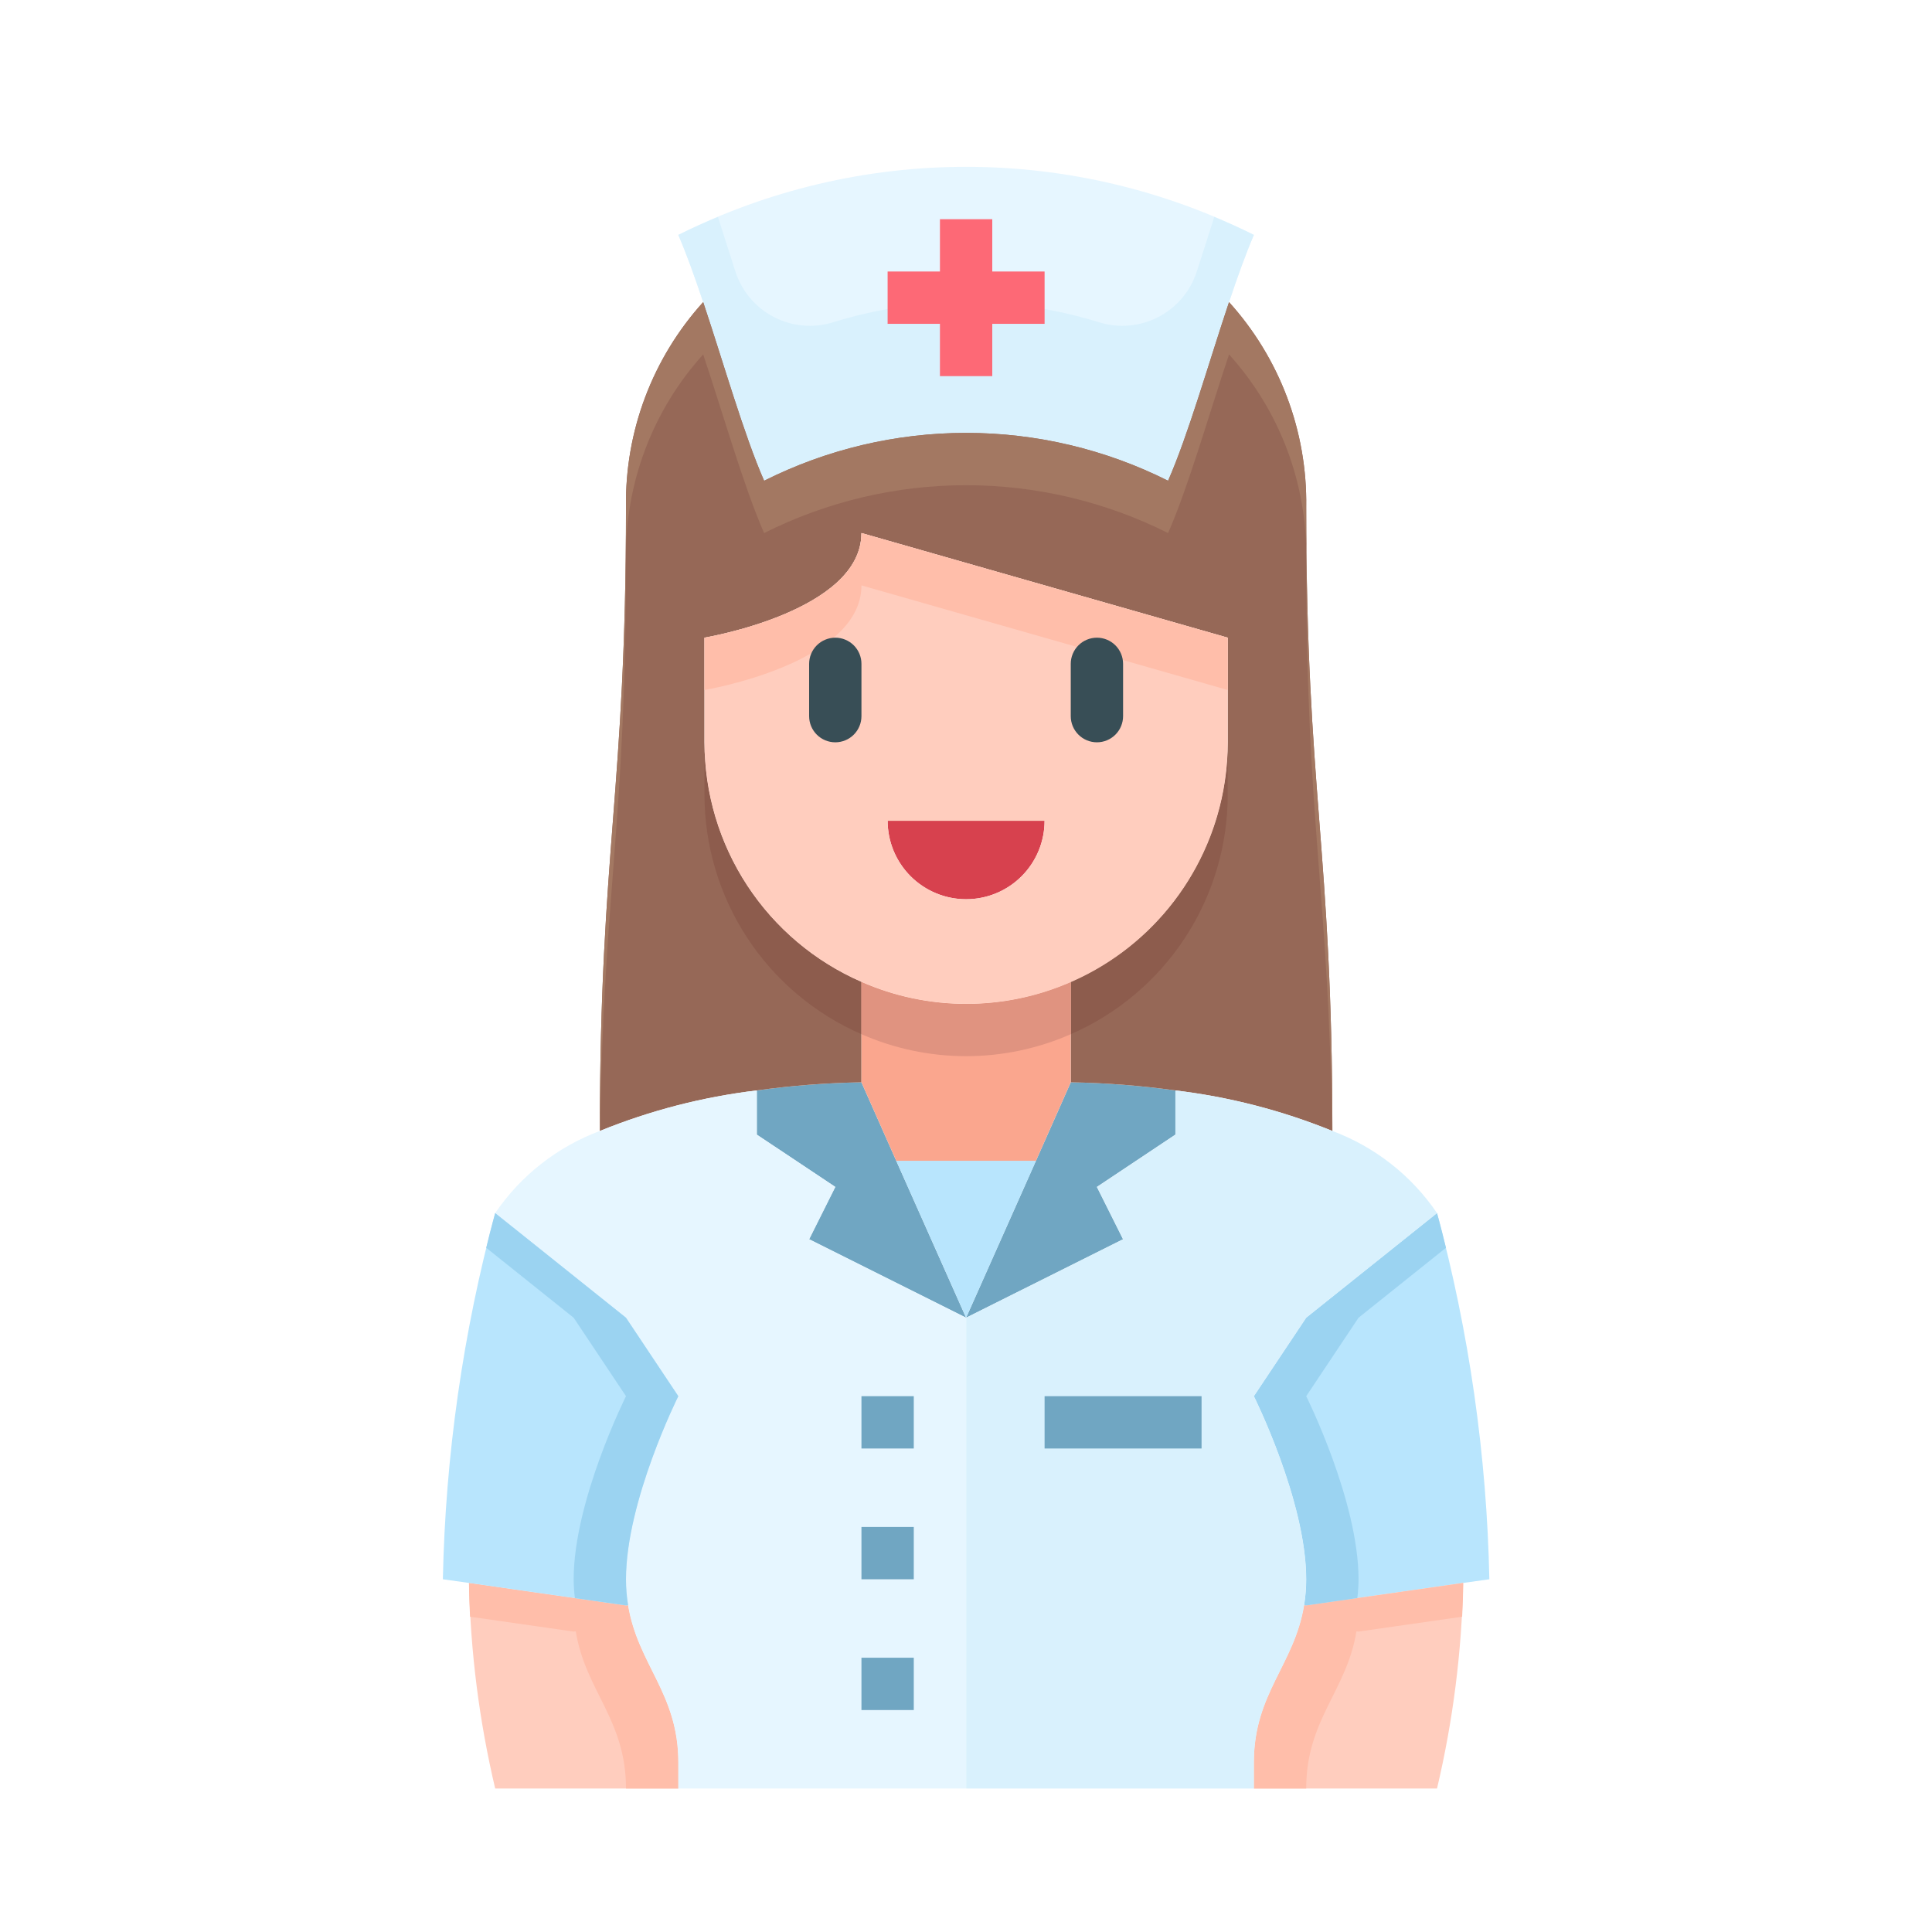 <svg xmlns="http://www.w3.org/2000/svg" xmlns:xlink="http://www.w3.org/1999/xlink" width="1080" viewBox="0 0 810 810" height="1080" preserveAspectRatio="xMidYMid meet"><defs><clipPath id="40b791f2b8"><path d="M 525 508 L 624.418 508 L 624.418 674 L 525 674 Z M 525 508 " clip-rule="nonzero"></path></clipPath><clipPath id="51e7572b65"><path d="M 185.668 508 L 285 508 L 285 674 L 185.668 674 Z M 185.668 508 " clip-rule="nonzero"></path></clipPath></defs><rect x="-81" width="972" fill="#ffffff" y="-81" height="972" fill-opacity="1"></rect><rect x="-81" width="972" fill="#ffffff" y="-81" height="972" fill-opacity="1"></rect><rect x="-81" width="972" fill="#ffffff" y="-81" height="972" fill-opacity="1"></rect><path fill="#d7414e" d="M 372.137 344.113 L 437.949 344.113 C 437.949 345.188 437.898 346.266 437.793 347.336 C 437.684 348.406 437.527 349.473 437.316 350.527 C 437.105 351.586 436.844 352.629 436.531 353.66 C 436.219 354.691 435.855 355.707 435.445 356.699 C 435.031 357.695 434.57 358.668 434.062 359.617 C 433.555 360.57 433.004 361.492 432.402 362.387 C 431.805 363.285 431.164 364.148 430.48 364.98 C 429.797 365.812 429.074 366.609 428.312 367.375 C 427.551 368.137 426.75 368.859 425.918 369.543 C 425.086 370.227 424.223 370.867 423.324 371.465 C 422.43 372.062 421.504 372.617 420.555 373.125 C 419.605 373.633 418.633 374.094 417.637 374.504 C 416.641 374.918 415.625 375.277 414.594 375.594 C 413.562 375.906 412.52 376.168 411.465 376.375 C 410.406 376.586 409.34 376.746 408.27 376.852 C 407.195 376.957 406.121 377.008 405.043 377.008 C 403.965 377.008 402.891 376.957 401.816 376.852 C 400.746 376.746 399.68 376.586 398.625 376.375 C 397.566 376.168 396.523 375.906 395.492 375.594 C 394.461 375.277 393.445 374.918 392.449 374.504 C 391.453 374.094 390.48 373.633 389.531 373.125 C 388.582 372.617 387.656 372.062 386.762 371.465 C 385.867 370.867 385 370.227 384.168 369.543 C 383.336 368.859 382.539 368.137 381.773 367.375 C 381.012 366.609 380.289 365.812 379.605 364.98 C 378.922 364.148 378.281 363.285 377.684 362.387 C 377.086 361.492 376.531 360.57 376.023 359.617 C 375.516 358.668 375.055 357.695 374.641 356.699 C 374.23 355.707 373.867 354.691 373.555 353.66 C 373.242 352.629 372.98 351.586 372.77 350.527 C 372.559 349.473 372.402 348.406 372.297 347.336 C 372.191 346.266 372.137 345.188 372.137 344.113 Z M 372.137 344.113 " fill-opacity="1" fill-rule="nonzero"></path><path fill="#70a6c2" d="M 350.199 497.629 L 317.293 475.699 L 317.293 457.168 C 331.848 455.141 346.473 454.008 361.168 453.77 L 375.758 486.664 L 405.043 552.461 L 339.23 519.562 Z M 350.199 497.629 " fill-opacity="1" fill-rule="nonzero"></path><path fill="#70a6c2" d="M 459.887 497.629 L 470.855 519.562 L 405.043 552.461 L 434.328 486.664 L 448.918 453.77 C 463.613 454.008 478.238 455.141 492.793 457.168 L 492.793 475.699 Z M 459.887 497.629 " fill-opacity="1" fill-rule="nonzero"></path><path fill="#e6f6ff" d="M 294.809 126.664 C 291.297 116.137 287.789 106.375 284.387 98.48 C 289.047 96.145 293.773 93.945 298.562 91.883 C 303.352 89.824 308.199 87.902 313.098 86.121 C 318 84.344 322.949 82.707 327.945 81.215 C 332.941 79.719 337.977 78.375 343.051 77.176 C 348.125 75.973 353.23 74.922 358.363 74.02 C 363.5 73.113 368.656 72.359 373.836 71.758 C 379.016 71.152 384.207 70.699 389.414 70.395 C 394.617 70.094 399.828 69.941 405.043 69.941 C 410.258 69.941 415.469 70.094 420.672 70.395 C 425.879 70.699 431.07 71.152 436.25 71.758 C 441.43 72.359 446.586 73.113 451.723 74.02 C 456.859 74.922 461.961 75.973 467.035 77.176 C 472.109 78.375 477.145 79.719 482.141 81.215 C 487.137 82.707 492.086 84.344 496.988 86.121 C 501.891 87.902 506.734 89.824 511.523 91.883 C 516.312 93.945 521.039 96.145 525.699 98.48 C 522.301 106.375 518.789 116.137 515.277 126.664 C 506.723 152.211 498.168 182.367 489.723 201.559 C 486.453 199.914 483.137 198.371 479.773 196.922 C 476.414 195.473 473.016 194.121 469.574 192.867 C 466.137 191.617 462.664 190.469 459.156 189.418 C 455.652 188.367 452.117 187.422 448.555 186.578 C 444.996 185.734 441.41 184.992 437.809 184.359 C 434.203 183.723 430.582 183.191 426.949 182.77 C 423.312 182.344 419.668 182.023 416.016 181.812 C 412.359 181.598 408.703 181.492 405.043 181.492 C 401.383 181.492 397.727 181.598 394.074 181.812 C 390.418 182.023 386.773 182.344 383.141 182.77 C 379.504 183.191 375.883 183.723 372.281 184.359 C 368.676 184.992 365.094 185.734 361.531 186.578 C 357.969 187.422 354.438 188.367 350.93 189.418 C 347.422 190.469 343.949 191.617 340.512 192.867 C 337.07 194.121 333.672 195.473 330.312 196.922 C 326.949 198.371 323.637 199.914 320.363 201.559 C 311.918 182.367 303.363 152.211 294.809 126.664 Z M 294.809 126.664 " fill-opacity="1" fill-rule="nonzero"></path><path fill="#d9f1fd" d="M 460.797 135.117 C 451.77 132.316 442.586 130.207 433.238 128.789 C 423.895 127.371 414.496 126.664 405.043 126.664 C 395.59 126.664 386.191 127.371 376.848 128.789 C 367.504 130.207 358.316 132.316 349.289 135.117 C 348.273 135.434 347.242 135.699 346.203 135.914 C 345.16 136.129 344.109 136.293 343.051 136.41 C 341.992 136.523 340.93 136.582 339.867 136.594 C 338.801 136.605 337.738 136.562 336.68 136.469 C 335.617 136.375 334.566 136.23 333.52 136.035 C 332.473 135.84 331.438 135.594 330.418 135.297 C 329.395 135 328.391 134.656 327.398 134.262 C 326.41 133.867 325.445 133.426 324.5 132.938 C 323.555 132.449 322.633 131.914 321.738 131.34 C 320.848 130.762 319.984 130.141 319.148 129.477 C 318.316 128.816 317.516 128.117 316.75 127.375 C 315.988 126.637 315.258 125.859 314.57 125.051 C 313.879 124.238 313.23 123.398 312.625 122.523 C 312.016 121.648 311.453 120.75 310.934 119.82 C 310.414 118.891 309.938 117.941 309.512 116.965 C 309.086 115.992 308.707 114.996 308.375 113.984 C 305.93 106.484 303.473 98.633 301.004 90.957 C 295.41 93.293 289.859 95.762 284.387 98.492 C 287.789 106.387 291.297 116.145 294.809 126.672 C 303.363 152.223 311.918 182.379 320.363 201.57 C 323.637 199.926 326.949 198.379 330.312 196.93 C 333.672 195.48 337.07 194.133 340.512 192.879 C 343.949 191.629 347.422 190.477 350.93 189.43 C 354.438 188.379 357.969 187.434 361.531 186.59 C 365.094 185.746 368.676 185.004 372.281 184.371 C 375.883 183.734 379.504 183.203 383.141 182.777 C 386.773 182.355 390.418 182.035 394.074 181.824 C 397.727 181.609 401.383 181.504 405.043 181.504 C 408.703 181.504 412.359 181.609 416.016 181.824 C 419.668 182.035 423.312 182.355 426.949 182.777 C 430.582 183.203 434.203 183.734 437.809 184.371 C 441.41 185.004 444.996 185.746 448.555 186.59 C 452.117 187.434 455.652 188.379 459.156 189.43 C 462.664 190.477 466.137 191.629 469.574 192.879 C 473.016 194.133 476.414 195.48 479.773 196.93 C 483.137 198.379 486.453 199.926 489.723 201.57 C 498.168 182.379 506.723 152.223 515.281 126.672 C 518.789 116.145 522.301 106.387 525.699 98.492 C 520.215 95.762 514.676 93.293 509.082 90.957 C 506.613 98.688 504.156 106.496 501.711 113.984 C 501.379 114.996 501 115.992 500.574 116.965 C 500.148 117.941 499.676 118.891 499.152 119.82 C 498.633 120.75 498.07 121.648 497.465 122.523 C 496.855 123.398 496.207 124.238 495.516 125.051 C 494.828 125.859 494.102 126.637 493.336 127.375 C 492.57 128.117 491.77 128.816 490.938 129.477 C 490.105 130.141 489.242 130.762 488.348 131.34 C 487.453 131.914 486.535 132.449 485.586 132.938 C 484.641 133.426 483.676 133.867 482.688 134.262 C 481.699 134.656 480.691 135 479.672 135.297 C 478.648 135.594 477.613 135.84 476.566 136.035 C 475.52 136.23 474.469 136.375 473.406 136.469 C 472.348 136.562 471.285 136.605 470.219 136.594 C 469.156 136.582 468.094 136.523 467.035 136.41 C 465.977 136.293 464.93 136.129 463.887 135.914 C 462.844 135.699 461.812 135.434 460.797 135.117 Z M 460.797 135.117 " fill-opacity="1" fill-rule="nonzero"></path><path fill="#966857" d="M 317.293 457.168 C 294.598 459.891 272.66 465.559 251.48 474.164 C 251.59 354.859 262.449 332.598 262.449 212.523 C 262.395 208.605 262.52 204.695 262.828 200.793 C 263.141 196.887 263.633 193.004 264.305 189.148 C 264.98 185.289 265.832 181.469 266.863 177.691 C 267.898 173.914 269.102 170.191 270.484 166.527 C 271.867 162.859 273.414 159.266 275.133 155.746 C 276.852 152.227 278.73 148.797 280.773 145.453 C 282.812 142.105 285.004 138.867 287.348 135.727 C 289.695 132.59 292.18 129.566 294.809 126.664 C 303.363 152.211 311.918 182.367 320.363 201.559 C 323.637 199.914 326.949 198.371 330.312 196.922 C 333.672 195.473 337.07 194.121 340.512 192.867 C 343.949 191.617 347.422 190.469 350.93 189.418 C 354.438 188.367 357.969 187.422 361.531 186.578 C 365.094 185.734 368.676 184.992 372.281 184.359 C 375.883 183.723 379.504 183.191 383.141 182.77 C 386.773 182.344 390.418 182.023 394.074 181.812 C 397.727 181.598 401.383 181.492 405.043 181.492 C 408.703 181.492 412.359 181.598 416.016 181.812 C 419.668 182.023 423.312 182.344 426.949 182.77 C 430.582 183.191 434.203 183.723 437.809 184.359 C 441.41 184.992 444.996 185.734 448.555 186.578 C 452.117 187.422 455.652 188.367 459.156 189.418 C 462.664 190.469 466.137 191.617 469.574 192.867 C 473.016 194.121 476.414 195.473 479.773 196.922 C 483.137 198.371 486.453 199.914 489.723 201.559 C 498.168 182.367 506.723 152.211 515.281 126.664 C 517.906 129.566 520.395 132.59 522.738 135.727 C 525.082 138.867 527.273 142.105 529.316 145.453 C 531.355 148.797 533.234 152.227 534.953 155.746 C 536.672 159.266 538.223 162.859 539.602 166.527 C 540.984 170.191 542.191 173.914 543.223 177.691 C 544.254 181.469 545.109 185.289 545.781 189.148 C 546.457 193.004 546.949 196.887 547.258 200.793 C 547.566 204.695 547.695 208.605 547.637 212.523 C 547.637 332.598 558.496 354.859 558.605 474.164 C 537.43 465.559 515.492 459.891 492.793 457.168 C 478.238 455.141 463.613 454.008 448.918 453.77 L 448.918 411.66 C 451.348 410.602 453.734 409.457 456.082 408.227 C 458.43 406.996 460.727 405.684 462.977 404.285 C 465.227 402.887 467.426 401.41 469.57 399.855 C 471.711 398.297 473.797 396.664 475.82 394.957 C 477.848 393.25 479.809 391.469 481.703 389.621 C 483.602 387.77 485.426 385.852 487.184 383.871 C 488.941 381.887 490.625 379.844 492.23 377.738 C 493.84 375.633 495.371 373.473 496.824 371.258 C 498.273 369.043 499.645 366.777 500.93 364.461 C 502.219 362.148 503.422 359.789 504.535 357.387 C 505.652 354.984 506.68 352.543 507.621 350.066 C 508.559 347.59 509.406 345.082 510.164 342.543 C 510.922 340.004 511.586 337.441 512.156 334.855 C 512.727 332.27 513.203 329.668 513.586 327.047 C 513.969 324.426 514.254 321.793 514.445 319.152 C 514.637 316.508 514.73 313.863 514.73 311.215 L 514.73 267.352 L 361.168 223.488 C 361.168 256.387 295.355 267.352 295.355 267.352 L 295.355 311.215 C 295.355 313.863 295.453 316.508 295.645 319.148 C 295.836 321.793 296.121 324.422 296.504 327.043 C 296.887 329.664 297.363 332.27 297.938 334.855 C 298.508 337.441 299.172 340.004 299.93 342.543 C 300.688 345.078 301.535 347.586 302.473 350.062 C 303.414 352.539 304.441 354.98 305.559 357.383 C 306.672 359.785 307.875 362.141 309.164 364.457 C 310.449 366.773 311.82 369.039 313.273 371.254 C 314.723 373.469 316.254 375.629 317.863 377.734 C 319.469 379.84 321.152 381.883 322.91 383.867 C 324.668 385.848 326.492 387.766 328.387 389.613 C 330.285 391.465 332.246 393.246 334.27 394.953 C 336.293 396.66 338.379 398.293 340.52 399.852 C 342.664 401.406 344.863 402.887 347.113 404.281 C 349.363 405.68 351.66 406.996 354.008 408.227 C 356.352 409.457 358.738 410.602 361.168 411.66 L 361.168 453.77 C 346.473 454.008 331.848 455.141 317.293 457.168 Z M 317.293 457.168 " fill-opacity="1" fill-rule="nonzero"></path><path fill="#a37862" d="M 262.449 234.453 C 262.395 230.539 262.52 226.629 262.828 222.723 C 263.141 218.82 263.633 214.938 264.305 211.078 C 264.98 207.219 265.832 203.402 266.863 199.621 C 267.898 195.844 269.102 192.121 270.484 188.457 C 271.867 184.793 273.414 181.199 275.133 177.68 C 276.852 174.16 278.73 170.727 280.773 167.383 C 282.812 164.039 285.004 160.797 287.348 157.66 C 289.695 154.52 292.18 151.5 294.809 148.594 C 303.363 174.145 311.918 204.301 320.363 223.488 C 323.637 221.848 326.949 220.301 330.312 218.852 C 333.672 217.402 337.07 216.051 340.512 214.801 C 343.949 213.547 347.422 212.398 350.93 211.348 C 354.438 210.301 357.969 209.352 361.531 208.508 C 365.094 207.664 368.676 206.926 372.281 206.289 C 375.883 205.652 379.504 205.125 383.141 204.699 C 386.773 204.273 390.418 203.957 394.074 203.742 C 397.727 203.531 401.383 203.422 405.043 203.422 C 408.703 203.422 412.359 203.531 416.016 203.742 C 419.668 203.957 423.312 204.273 426.949 204.699 C 430.582 205.125 434.203 205.652 437.809 206.289 C 441.41 206.926 444.996 207.664 448.555 208.508 C 452.117 209.352 455.652 210.301 459.156 211.348 C 462.664 212.398 466.137 213.547 469.574 214.801 C 473.016 216.051 476.414 217.402 479.773 218.852 C 483.137 220.301 486.453 221.848 489.723 223.488 C 498.168 204.301 506.723 174.145 515.281 148.594 C 517.906 151.5 520.395 154.52 522.738 157.66 C 525.082 160.797 527.273 164.039 529.316 167.383 C 531.355 170.727 533.234 174.16 534.953 177.68 C 536.672 181.199 538.223 184.793 539.602 188.457 C 540.984 192.121 542.191 195.844 543.223 199.621 C 544.254 203.402 545.109 207.219 545.781 211.078 C 546.457 214.938 546.949 218.82 547.258 222.723 C 547.566 226.629 547.695 230.539 547.637 234.453 C 547.637 346.742 557.137 373.52 558.453 474.109 L 558.605 474.164 C 558.496 354.859 547.637 332.598 547.637 212.523 C 547.695 208.605 547.566 204.695 547.258 200.793 C 546.949 196.887 546.457 193.004 545.781 189.148 C 545.109 185.289 544.254 181.469 543.223 177.691 C 542.191 173.914 540.984 170.191 539.602 166.527 C 538.219 162.859 536.672 159.266 534.953 155.746 C 533.234 152.227 531.355 148.797 529.312 145.453 C 527.273 142.105 525.082 138.867 522.738 135.727 C 520.395 132.59 517.906 129.566 515.277 126.664 C 506.723 152.211 498.168 182.367 489.723 201.559 C 486.453 199.914 483.137 198.371 479.773 196.922 C 476.414 195.473 473.016 194.121 469.574 192.867 C 466.137 191.617 462.664 190.469 459.156 189.418 C 455.652 188.367 452.117 187.422 448.555 186.578 C 444.996 185.734 441.41 184.992 437.809 184.359 C 434.203 183.723 430.582 183.191 426.949 182.77 C 423.312 182.344 419.668 182.023 416.016 181.812 C 412.359 181.598 408.703 181.492 405.043 181.492 C 401.383 181.492 397.727 181.598 394.074 181.812 C 390.418 182.023 386.773 182.344 383.141 182.77 C 379.504 183.191 375.883 183.723 372.281 184.359 C 368.676 184.992 365.094 185.734 361.531 186.578 C 357.969 187.422 354.438 188.367 350.93 189.418 C 347.422 190.469 343.949 191.617 340.512 192.867 C 337.07 194.121 333.672 195.473 330.312 196.922 C 326.949 198.371 323.637 199.914 320.363 201.559 C 311.918 182.367 303.363 152.211 294.809 126.664 C 292.18 129.566 289.695 132.59 287.348 135.727 C 285.004 138.867 282.812 142.105 280.773 145.453 C 278.73 148.797 276.852 152.227 275.133 155.746 C 273.414 159.266 271.867 162.859 270.484 166.527 C 269.102 170.191 267.898 173.914 266.863 177.691 C 265.832 181.469 264.98 185.289 264.305 189.148 C 263.633 193.004 263.141 196.887 262.828 200.793 C 262.52 204.695 262.395 208.605 262.449 212.523 C 262.449 332.598 251.59 354.859 251.48 474.164 L 251.633 474.109 C 252.949 373.52 262.449 346.742 262.449 234.453 Z M 262.449 234.453 " fill-opacity="1" fill-rule="nonzero"></path><path fill="#8d5c4d" d="M 448.918 433.59 C 451.348 432.535 453.734 431.391 456.082 430.16 C 458.43 428.93 460.727 427.613 462.977 426.219 C 465.227 424.82 467.426 423.344 469.57 421.785 C 471.711 420.23 473.797 418.598 475.82 416.887 C 477.848 415.18 479.809 413.402 481.703 411.551 C 483.602 409.699 485.426 407.785 487.184 405.801 C 488.941 403.82 490.625 401.773 492.23 399.672 C 493.84 397.566 495.371 395.406 496.824 393.191 C 498.273 390.973 499.645 388.707 500.93 386.395 C 502.219 384.078 503.422 381.719 504.535 379.316 C 505.652 376.914 506.68 374.477 507.621 372 C 508.559 369.52 509.406 367.016 510.164 364.477 C 510.922 361.938 511.586 359.375 512.156 356.789 C 512.727 354.203 513.203 351.598 513.586 348.977 C 513.969 346.355 514.254 343.723 514.445 341.082 C 514.637 338.441 514.73 335.793 514.73 333.145 L 514.73 311.215 C 514.73 313.863 514.637 316.508 514.445 319.152 C 514.254 321.793 513.969 324.426 513.586 327.047 C 513.203 329.668 512.727 332.27 512.156 334.855 C 511.586 337.441 510.922 340.004 510.164 342.543 C 509.406 345.082 508.559 347.59 507.621 350.066 C 506.68 352.543 505.652 354.984 504.535 357.387 C 503.422 359.789 502.219 362.148 500.93 364.461 C 499.645 366.777 498.273 369.043 496.824 371.258 C 495.371 373.473 493.84 375.633 492.23 377.738 C 490.625 379.844 488.941 381.887 487.184 383.871 C 485.426 385.852 483.602 387.77 481.703 389.621 C 479.809 391.469 477.848 393.25 475.82 394.957 C 473.797 396.664 471.711 398.297 469.57 399.855 C 467.426 401.41 465.227 402.887 462.977 404.285 C 460.727 405.684 458.43 406.996 456.082 408.227 C 453.734 409.457 451.348 410.602 448.918 411.66 Z M 448.918 433.59 " fill-opacity="1" fill-rule="nonzero"></path><path fill="#8d5c4d" d="M 295.355 311.215 L 295.355 333.145 C 295.355 335.793 295.453 338.441 295.645 341.082 C 295.836 343.723 296.121 346.355 296.504 348.977 C 296.887 351.598 297.363 354.199 297.938 356.785 C 298.508 359.371 299.172 361.934 299.93 364.473 C 300.688 367.012 301.535 369.52 302.473 371.996 C 303.414 374.473 304.441 376.91 305.559 379.312 C 306.672 381.715 307.875 384.074 309.164 386.391 C 310.449 388.703 311.82 390.969 313.273 393.184 C 314.723 395.402 316.254 397.562 317.863 399.664 C 319.469 401.77 321.152 403.812 322.91 405.797 C 324.668 407.781 326.492 409.695 328.387 411.547 C 330.285 413.398 332.246 415.176 334.27 416.883 C 336.293 418.594 338.379 420.227 340.52 421.781 C 342.664 423.34 344.863 424.816 347.113 426.215 C 349.363 427.613 351.66 428.926 354.008 430.156 C 356.352 431.387 358.738 432.531 361.168 433.59 L 361.168 411.66 C 358.738 410.602 356.352 409.457 354.008 408.227 C 351.66 406.996 349.363 405.68 347.113 404.281 C 344.863 402.887 342.664 401.406 340.52 399.852 C 338.379 398.293 336.293 396.66 334.27 394.953 C 332.246 393.246 330.285 391.465 328.387 389.613 C 326.492 387.766 324.668 385.848 322.91 383.867 C 321.152 381.883 319.469 379.84 317.863 377.734 C 316.254 375.629 314.723 373.469 313.273 371.254 C 311.82 369.039 310.449 366.773 309.164 364.457 C 307.875 362.141 306.672 359.785 305.559 357.383 C 304.441 354.98 303.414 352.539 302.473 350.062 C 301.535 347.586 300.688 345.078 299.93 342.543 C 299.172 340.004 298.508 337.441 297.938 334.855 C 297.363 332.27 296.887 329.664 296.504 327.043 C 296.121 324.422 295.836 321.793 295.645 319.148 C 295.453 316.508 295.355 313.863 295.355 311.215 Z M 295.355 311.215 " fill-opacity="1" fill-rule="nonzero"></path><path fill="#ffcdbe" d="M 284.387 738.875 L 284.387 749.84 L 207.605 749.84 C 200.922 721.496 197.266 692.766 196.637 663.652 L 262.449 673.082 L 263.328 672.973 C 267.387 697.973 284.387 709.926 284.387 738.875 Z M 284.387 738.875 " fill-opacity="1" fill-rule="nonzero"></path><path fill="#ffbeaa" d="M 263.328 672.973 L 262.449 673.082 L 196.637 663.652 C 196.637 668.398 196.836 673.137 197.074 677.82 L 240.512 684.047 L 241.391 683.938 C 245.449 708.938 262.449 720.891 262.449 749.84 L 284.387 749.84 L 284.387 738.875 C 284.387 709.926 267.387 697.973 263.328 672.973 Z M 263.328 672.973 " fill-opacity="1" fill-rule="nonzero"></path><path fill="#b8e5fd" d="M 434.328 486.664 L 405.043 552.461 L 375.758 486.664 Z M 434.328 486.664 " fill-opacity="1" fill-rule="nonzero"></path><path fill="#faa68e" d="M 448.918 411.66 L 448.918 453.77 L 434.328 486.664 L 375.758 486.664 L 361.168 453.77 L 361.168 411.66 C 364.617 413.176 368.133 414.508 371.719 415.656 C 375.305 416.809 378.941 417.77 382.629 418.543 C 386.312 419.316 390.027 419.898 393.773 420.289 C 397.52 420.676 401.277 420.871 405.043 420.871 C 408.809 420.871 412.566 420.676 416.312 420.289 C 420.059 419.898 423.773 419.316 427.461 418.543 C 431.145 417.77 434.781 416.809 438.367 415.656 C 441.953 414.508 445.469 413.176 448.918 411.66 Z M 448.918 411.66 " fill-opacity="1" fill-rule="nonzero"></path><path fill="#e09380" d="M 405.043 420.871 C 397.488 420.883 390.016 420.109 382.625 418.559 C 375.23 417.008 368.078 414.707 361.168 411.66 L 361.168 433.59 C 364.617 435.105 368.133 436.438 371.719 437.59 C 375.305 438.738 378.941 439.699 382.629 440.477 C 386.312 441.25 390.027 441.828 393.773 442.219 C 397.52 442.609 401.277 442.801 405.043 442.801 C 408.809 442.801 412.566 442.609 416.312 442.219 C 420.059 441.828 423.773 441.25 427.461 440.477 C 431.145 439.699 434.781 438.738 438.367 437.59 C 441.953 436.438 445.469 435.105 448.918 433.59 L 448.918 411.66 C 442.008 414.707 434.855 417.008 427.461 418.559 C 420.07 420.109 412.598 420.883 405.043 420.871 Z M 405.043 420.871 " fill-opacity="1" fill-rule="nonzero"></path><path fill="#ffcdbe" d="M 361.168 411.66 C 358.738 410.602 356.352 409.457 354.008 408.227 C 351.66 406.996 349.363 405.68 347.113 404.281 C 344.863 402.887 342.664 401.406 340.52 399.852 C 338.379 398.293 336.293 396.66 334.27 394.953 C 332.246 393.246 330.285 391.465 328.387 389.613 C 326.492 387.766 324.668 385.848 322.91 383.867 C 321.152 381.883 319.469 379.84 317.863 377.734 C 316.254 375.629 314.723 373.469 313.273 371.254 C 311.82 369.039 310.449 366.773 309.164 364.457 C 307.875 362.141 306.672 359.785 305.559 357.383 C 304.441 354.98 303.414 352.539 302.473 350.062 C 301.535 347.586 300.688 345.078 299.93 342.543 C 299.172 340.004 298.508 337.441 297.938 334.855 C 297.363 332.27 296.887 329.664 296.504 327.043 C 296.121 324.422 295.836 321.793 295.645 319.148 C 295.453 316.508 295.355 313.863 295.355 311.215 L 295.355 267.352 C 295.355 267.352 361.168 256.387 361.168 223.488 L 514.73 267.352 L 514.73 311.215 C 514.734 313.48 514.664 315.742 514.527 318.004 C 514.391 320.266 514.18 322.523 513.902 324.77 C 513.625 327.02 513.277 329.258 512.859 331.484 C 512.441 333.711 511.957 335.922 511.402 338.121 C 510.848 340.316 510.227 342.492 509.539 344.652 C 508.848 346.809 508.094 348.945 507.27 351.055 C 506.449 353.168 505.562 355.25 504.609 357.309 C 503.66 359.363 502.645 361.391 501.566 363.383 C 500.492 365.375 499.352 367.336 498.156 369.258 C 496.957 371.18 495.699 373.066 494.383 374.91 C 493.066 376.754 491.695 378.559 490.27 380.316 C 488.844 382.078 487.363 383.789 485.828 385.457 C 484.293 387.129 482.711 388.746 481.078 390.316 C 479.441 391.887 477.762 393.402 476.031 394.867 C 474.305 396.336 472.531 397.746 470.715 399.102 C 468.898 400.457 467.043 401.754 465.148 402.996 C 463.25 404.234 461.316 405.414 459.348 406.535 C 457.379 407.656 455.375 408.715 453.34 409.711 C 451.305 410.707 449.242 411.641 447.148 412.508 C 445.055 413.375 442.938 414.18 440.793 414.918 C 438.648 415.652 436.484 416.324 434.301 416.926 C 432.117 417.527 429.914 418.062 427.699 418.527 C 425.48 418.996 423.25 419.391 421.008 419.719 C 418.766 420.047 416.516 420.305 414.258 420.492 C 411.996 420.684 409.734 420.801 407.469 420.848 C 405.203 420.895 402.938 420.875 400.676 420.781 C 398.41 420.688 396.148 420.527 393.895 420.293 C 391.641 420.059 389.398 419.758 387.16 419.387 C 384.926 419.016 382.703 418.574 380.496 418.062 C 378.289 417.555 376.098 416.977 373.926 416.328 C 371.754 415.684 369.602 414.973 367.473 414.191 C 365.348 413.414 363.242 412.57 361.168 411.66 Z M 437.949 344.113 L 372.137 344.113 C 372.137 345.188 372.191 346.266 372.297 347.336 C 372.402 348.406 372.559 349.473 372.77 350.527 C 372.98 351.586 373.242 352.629 373.555 353.66 C 373.867 354.691 374.23 355.707 374.641 356.699 C 375.055 357.695 375.516 358.668 376.023 359.617 C 376.531 360.57 377.086 361.492 377.684 362.387 C 378.281 363.285 378.922 364.148 379.605 364.98 C 380.289 365.812 381.012 366.609 381.773 367.375 C 382.539 368.137 383.336 368.859 384.168 369.543 C 385 370.227 385.867 370.867 386.762 371.465 C 387.656 372.062 388.582 372.617 389.531 373.125 C 390.48 373.633 391.453 374.094 392.449 374.504 C 393.445 374.918 394.461 375.277 395.492 375.594 C 396.523 375.906 397.566 376.168 398.625 376.375 C 399.68 376.586 400.746 376.746 401.816 376.852 C 402.891 376.957 403.965 377.008 405.043 377.008 C 406.121 377.008 407.195 376.957 408.27 376.852 C 409.34 376.746 410.406 376.586 411.465 376.375 C 412.52 376.168 413.562 375.906 414.594 375.594 C 415.625 375.277 416.641 374.918 417.637 374.504 C 418.633 374.094 419.605 373.633 420.555 373.125 C 421.504 372.617 422.43 372.062 423.324 371.465 C 424.223 370.867 425.086 370.227 425.918 369.543 C 426.75 368.859 427.551 368.137 428.312 367.375 C 429.074 366.609 429.797 365.812 430.48 364.98 C 431.164 364.148 431.805 363.285 432.402 362.387 C 433.004 361.492 433.555 360.57 434.062 359.617 C 434.57 358.668 435.031 357.695 435.445 356.699 C 435.855 355.707 436.219 354.691 436.531 353.66 C 436.844 352.629 437.105 351.586 437.316 350.527 C 437.527 349.473 437.684 348.406 437.793 347.336 C 437.898 346.266 437.949 345.188 437.949 344.113 Z M 437.949 344.113 " fill-opacity="1" fill-rule="nonzero"></path><path fill="#ffbeaa" d="M 361.168 223.488 C 361.168 256.387 295.355 267.352 295.355 267.352 L 295.355 289.281 C 295.355 289.281 361.168 278.316 361.168 245.422 L 514.73 289.281 L 514.73 267.352 Z M 361.168 223.488 " fill-opacity="1" fill-rule="nonzero"></path><g clip-path="url(#40b791f2b8)"><path fill="#b8e5fd" d="M 613.449 663.652 L 547.637 673.082 L 546.758 672.973 C 547.348 669.375 547.641 665.758 547.637 662.117 C 547.637 629.219 525.699 585.355 525.699 585.355 L 547.637 552.461 L 602.48 508.598 C 609.23 533.645 614.438 559.012 618.109 584.691 C 621.777 610.371 623.883 636.18 624.418 662.117 Z M 613.449 663.652 " fill-opacity="1" fill-rule="nonzero"></path></g><path fill="#ffcdbe" d="M 547.637 673.082 L 613.449 663.652 C 612.82 692.766 609.164 721.496 602.48 749.84 L 525.699 749.84 L 525.699 738.875 C 525.699 709.926 542.699 697.973 546.758 672.973 Z M 547.637 673.082 " fill-opacity="1" fill-rule="nonzero"></path><path fill="#ffbeaa" d="M 568.695 683.938 L 569.574 684.047 L 613.012 677.82 C 613.254 673.137 613.426 668.398 613.449 663.652 L 547.637 673.082 L 546.758 672.973 C 542.699 697.973 525.699 709.926 525.699 738.875 L 525.699 749.84 L 547.637 749.84 C 547.637 720.891 564.637 708.938 568.695 683.938 Z M 568.695 683.938 " fill-opacity="1" fill-rule="nonzero"></path><path fill="#9bd3f1" d="M 569.574 662.117 C 569.574 629.219 547.637 585.355 547.637 585.355 L 569.574 552.461 L 606.23 523.137 C 604.004 513.969 602.48 508.598 602.48 508.598 L 547.637 552.461 L 525.699 585.355 C 525.699 585.355 547.637 629.219 547.637 662.117 C 547.641 665.758 547.348 669.375 546.758 672.973 L 547.637 673.082 L 569.059 670.012 C 569.391 667.391 569.562 664.758 569.574 662.117 Z M 569.574 662.117 " fill-opacity="1" fill-rule="nonzero"></path><path fill="#d9f1fd" d="M 558.605 474.164 C 563.039 475.82 567.32 477.805 571.445 480.117 C 575.57 482.434 579.496 485.051 583.219 487.973 C 586.941 490.895 590.418 494.082 593.645 497.543 C 596.875 501 599.82 504.684 602.48 508.598 L 547.637 552.461 L 525.699 585.355 C 525.699 585.355 547.637 629.219 547.637 662.117 C 547.641 665.758 547.348 669.375 546.758 672.973 C 542.699 697.973 525.699 709.926 525.699 738.875 L 525.699 749.84 L 405.043 749.84 L 405.043 552.461 L 470.855 519.562 L 459.887 497.629 L 492.793 475.699 L 492.793 457.168 C 515.492 459.891 537.43 465.559 558.605 474.164 Z M 558.605 474.164 " fill-opacity="1" fill-rule="nonzero"></path><path fill="#e6f6ff" d="M 251.48 474.164 C 272.66 465.559 294.598 459.891 317.293 457.168 L 317.293 475.699 L 350.199 497.629 L 339.23 519.562 L 405.043 552.461 L 405.043 749.84 L 284.387 749.84 L 284.387 738.875 C 284.387 709.926 267.387 697.973 263.328 672.973 C 262.738 669.375 262.445 665.758 262.449 662.117 C 262.449 629.219 284.387 585.355 284.387 585.355 L 262.449 552.461 L 207.605 508.598 C 210.266 504.684 213.211 501 216.441 497.543 C 219.672 494.082 223.145 490.895 226.867 487.973 C 230.59 485.051 234.516 482.434 238.641 480.117 C 242.77 477.805 247.047 475.82 251.48 474.164 Z M 251.48 474.164 " fill-opacity="1" fill-rule="nonzero"></path><g clip-path="url(#51e7572b65)"><path fill="#b8e5fd" d="M 196.637 663.652 L 185.668 662.117 C 186.207 636.18 188.309 610.371 191.98 584.691 C 195.648 559.012 200.859 533.645 207.605 508.598 L 262.449 552.461 L 284.387 585.355 C 284.387 585.355 262.449 629.219 262.449 662.117 C 262.445 665.758 262.738 669.375 263.328 672.973 L 262.449 673.082 Z M 196.637 663.652 " fill-opacity="1" fill-rule="nonzero"></path></g><path fill="#9bd3f1" d="M 284.387 585.355 L 262.449 552.461 L 207.605 508.598 C 207.605 508.598 206.082 513.969 203.855 523.137 L 240.512 552.461 L 262.449 585.355 C 262.449 585.355 240.512 629.219 240.512 662.117 C 240.527 664.758 240.699 667.391 241.027 670.012 L 262.449 673.082 L 263.328 672.973 C 262.738 669.375 262.445 665.758 262.449 662.117 C 262.449 629.219 284.387 585.355 284.387 585.355 Z M 284.387 585.355 " fill-opacity="1" fill-rule="nonzero"></path><path fill="#384e56" d="M 350.199 267.352 C 350.918 267.352 351.633 267.422 352.34 267.562 C 353.047 267.703 353.73 267.91 354.398 268.188 C 355.062 268.461 355.695 268.801 356.293 269.199 C 356.891 269.602 357.445 270.055 357.957 270.562 C 358.465 271.074 358.918 271.625 359.32 272.227 C 359.719 272.824 360.059 273.457 360.332 274.121 C 360.609 274.785 360.816 275.473 360.957 276.18 C 361.098 276.883 361.168 277.598 361.168 278.316 L 361.168 300.25 C 361.168 300.969 361.098 301.684 360.957 302.387 C 360.816 303.094 360.609 303.781 360.332 304.445 C 360.059 305.109 359.719 305.742 359.32 306.34 C 358.918 306.941 358.465 307.492 357.957 308.004 C 357.445 308.512 356.891 308.965 356.293 309.367 C 355.695 309.766 355.062 310.105 354.398 310.379 C 353.73 310.656 353.047 310.863 352.34 311.004 C 351.633 311.145 350.918 311.215 350.199 311.215 C 349.48 311.215 348.766 311.145 348.059 311.004 C 347.352 310.863 346.668 310.656 346.004 310.379 C 345.336 310.105 344.703 309.766 344.105 309.367 C 343.508 308.965 342.953 308.512 342.445 308.004 C 341.934 307.492 341.48 306.941 341.078 306.34 C 340.68 305.742 340.34 305.109 340.066 304.445 C 339.789 303.781 339.582 303.094 339.441 302.387 C 339.301 301.684 339.23 300.969 339.23 300.25 L 339.23 278.316 C 339.23 277.598 339.301 276.883 339.441 276.18 C 339.582 275.473 339.789 274.785 340.066 274.121 C 340.34 273.457 340.68 272.824 341.078 272.227 C 341.48 271.625 341.934 271.074 342.445 270.562 C 342.953 270.055 343.508 269.602 344.105 269.199 C 344.703 268.801 345.336 268.461 346.004 268.188 C 346.668 267.91 347.352 267.703 348.059 267.562 C 348.766 267.422 349.48 267.352 350.199 267.352 Z M 350.199 267.352 " fill-opacity="1" fill-rule="nonzero"></path><path fill="#384e56" d="M 459.887 267.352 C 460.605 267.352 461.32 267.422 462.027 267.562 C 462.734 267.703 463.418 267.91 464.086 268.188 C 464.75 268.461 465.383 268.801 465.98 269.199 C 466.578 269.602 467.133 270.055 467.645 270.562 C 468.152 271.074 468.605 271.625 469.008 272.227 C 469.406 272.824 469.746 273.457 470.02 274.121 C 470.297 274.785 470.504 275.473 470.645 276.18 C 470.785 276.883 470.855 277.598 470.855 278.316 L 470.855 300.25 C 470.855 300.969 470.785 301.684 470.645 302.387 C 470.504 303.094 470.297 303.781 470.02 304.445 C 469.746 305.109 469.406 305.742 469.008 306.34 C 468.605 306.941 468.152 307.492 467.645 308.004 C 467.133 308.512 466.578 308.965 465.98 309.367 C 465.383 309.766 464.75 310.105 464.086 310.379 C 463.418 310.656 462.734 310.863 462.027 311.004 C 461.32 311.145 460.605 311.215 459.887 311.215 C 459.168 311.215 458.453 311.145 457.746 311.004 C 457.039 310.863 456.355 310.656 455.691 310.379 C 455.023 310.105 454.391 309.766 453.793 309.367 C 453.195 308.965 452.641 308.512 452.133 308.004 C 451.621 307.492 451.168 306.941 450.766 306.34 C 450.367 305.742 450.027 305.109 449.754 304.445 C 449.477 303.781 449.27 303.094 449.129 302.387 C 448.988 301.684 448.918 300.969 448.918 300.25 L 448.918 278.316 C 448.918 277.598 448.988 276.883 449.129 276.18 C 449.27 275.473 449.477 274.785 449.754 274.121 C 450.027 273.457 450.367 272.824 450.766 272.227 C 451.168 271.625 451.621 271.074 452.133 270.562 C 452.641 270.055 453.195 269.602 453.793 269.199 C 454.391 268.801 455.023 268.461 455.691 268.188 C 456.355 267.91 457.039 267.703 457.746 267.562 C 458.453 267.422 459.168 267.352 459.887 267.352 Z M 459.887 267.352 " fill-opacity="1" fill-rule="nonzero"></path><path fill="#fd6976" d="M 437.949 135.766 L 437.949 113.832 L 416.012 113.832 L 416.012 91.902 L 394.074 91.902 L 394.074 113.832 L 372.137 113.832 L 372.137 135.766 L 394.074 135.766 L 394.074 157.695 L 416.012 157.695 L 416.012 135.766 Z M 437.949 135.766 " fill-opacity="1" fill-rule="nonzero"></path><path fill="#70a6c2" d="M 361.168 585.355 L 383.105 585.355 L 383.105 607.289 L 361.168 607.289 Z M 361.168 585.355 " fill-opacity="1" fill-rule="nonzero"></path><path fill="#70a6c2" d="M 361.168 640.184 L 383.105 640.184 L 383.105 662.117 L 361.168 662.117 Z M 361.168 640.184 " fill-opacity="1" fill-rule="nonzero"></path><path fill="#70a6c2" d="M 361.168 695.012 L 383.105 695.012 L 383.105 716.945 L 361.168 716.945 Z M 361.168 695.012 " fill-opacity="1" fill-rule="nonzero"></path><path fill="#70a6c2" d="M 437.949 585.355 L 503.762 585.355 L 503.762 607.289 L 437.949 607.289 Z M 437.949 585.355 " fill-opacity="1" fill-rule="nonzero"></path></svg>
